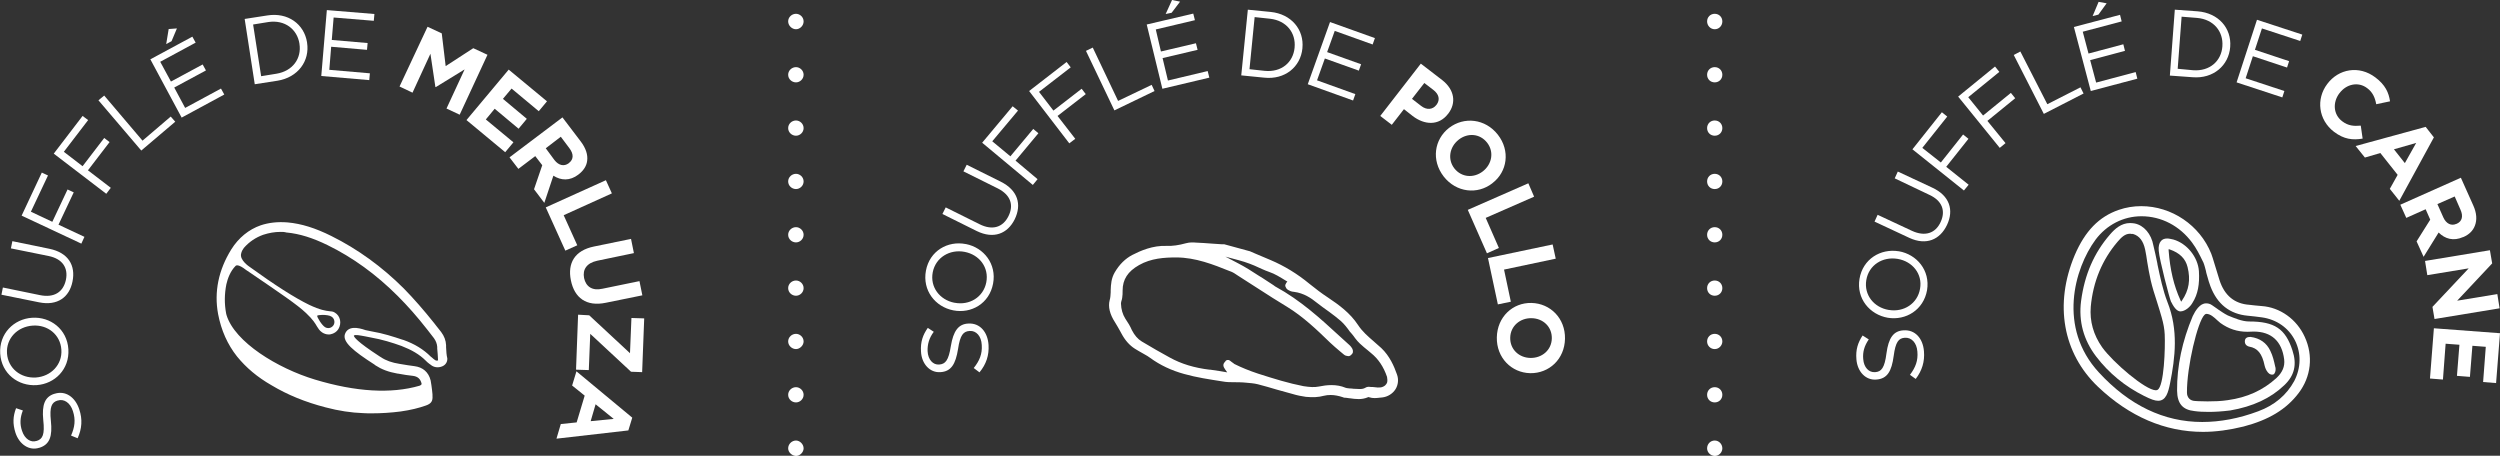 <?xml version="1.0" encoding="utf-8"?>
<!-- Generator: Adobe Illustrator 27.8.1, SVG Export Plug-In . SVG Version: 6.00 Build 0)  -->
<svg version="1.1" id="Capa_1" xmlns="http://www.w3.org/2000/svg" xmlns:xlink="http://www.w3.org/1999/xlink" x="0px" y="0px"
	 viewBox="0 0 1213.9 221.3" style="enable-background:new 0 0 1213.9 221.3;" xml:space="preserve">
<rect x="0" y="0" width="1213.9" height="221.3" fill="#333333" stroke="none"/>
<style type="text/css">
	.st0{fill:#FFFFFF;}
	.st1{fill:none;}
</style>
<g>
	<path class="st0" d="M37.7,212.8l-3.2-1.3c1.8-4.1,2.3-7.6,0.9-11.9c-1.3-4.1-4.4-6.1-7.4-5.1h-0.1c-2.8,0.9-3.9,3-3.2,9.8
		c0.8,7.5-0.5,11.5-5.5,13.1h-0.1c-4.8,1.6-9.7-1.5-11.6-7.3c-1.4-4.4-1.2-8,0.3-11.9l3.3,1.1c-1.4,3.6-1.5,6.7-0.4,9.9
		c1.3,4,4.3,5.8,7,4.9h0.1c2.9-0.9,4-3,3.2-10.2c-0.7-7.3,0.7-11.2,5.4-12.7h0.1c5.2-1.7,10,1.5,12,7.6
		C40.1,203.6,39.8,208.1,37.7,212.8z"/>
	<path class="st0" d="M17.8,187L17.8,187c-8.9,0.6-17.1-5.5-17.7-15.3c-0.6-9.7,6.6-16.8,15.4-17.4h0.1c8.8-0.6,17,5.5,17.6,15.3
		C33.8,179.3,26.6,186.4,17.8,187z M15.9,158.1L15.9,158.1c-7.4,0.5-13,6.2-12.5,13.5s6.7,12.1,13.9,11.7h0.1
		c7.3-0.5,12.9-6.2,12.4-13.5C29.3,162.4,23.1,157.6,15.9,158.1z"/>
	<path class="st0" d="M19,146.8l-18.3-3.7l0.7-3.5l18,3.7c6.8,1.4,11.3-1.4,12.6-7.4c1.2-5.8-1.6-10.2-8.4-11.6l-18.3-3.7l0.7-3.5
		l18,3.7c9.2,1.9,12.8,8.1,11.2,15.9C33.7,144.3,27.9,148.6,19,146.8z"/>
	<path class="st0" d="M10.5,104.7l9.8-20.9l3,1.4L15,102.8l10.4,4.9L32.8,92l3,1.4l-7.4,15.7L41,115l-1.5,3.3L10.5,104.7z"/>
	<path class="st0" d="M26.1,74.6l14-18.3l2.7,2L31,73.7l9.1,7L50.6,67l2.6,2L42.7,82.7l11.1,8.5l-2.2,2.9L26.1,74.6z"/>
	<path class="st0" d="M47.8,48.7l2.8-2.3l18.6,21.9l13.7-11.7l2.2,2.5l-16.5,14L47.8,48.7z"/>
	<path class="st0" d="M73,28.8l20.4-11l1.6,2.9L77.8,30l5.2,9.6l15.4-8.3l1.6,2.9l-15.4,8.3l5.3,9.9l17.4-9.4l1.6,2.9L88.2,57.1
		L73,28.8z M81.9,14.1l4-0.3L83.3,20l-2.6,1.4L81.9,14.1z"/>
	<path class="st0" d="M118.8,9.2l11-1.7c10-1.6,17.9,4.2,19.3,13.1v0.1c1.4,8.9-4.4,16.9-14.4,18.5l-11,1.7L118.8,9.2z M134.2,35.8
		c8-1.3,12.3-7.5,11.2-14.5v-0.1c-1.1-7-7.1-11.7-15.1-10.5l-7.4,1.2l3.9,25.1L134.2,35.8z"/>
	<path class="st0" d="M158.7,4.9l23.1,1.9l-0.3,3.3L162,8.5l-0.9,10.9l17.4,1.5l-0.3,3.3l-17.4-1.5l-0.9,11.2l19.7,1.7l-0.3,3.3
		l-23.3-2L158.7,4.9z"/>
	<path class="st0" d="M207.6,13l6.9,3.2l1.9,15.9l13.4-8.7l6.9,3.2l-13.5,29.1l-6.4-3l8.8-19l-14,8.6l-0.2-0.1L209,26.1L200.3,45
		l-6.3-3L207.6,13z"/>
	<path class="st0" d="M247,33.8l18.6,15.4l-4,4.8l-13.2-11l-4.2,5l11.6,9.7l-4,4.8l-11.6-9.7l-4.3,5.2l13.4,11.1l-4,4.8l-18.8-15.6
		L247,33.8z"/>
	<path class="st0" d="M273.1,57l8.9,11.7c2.5,3.3,3.5,6.5,3.1,9.4c-0.3,2.5-1.8,4.8-4.2,6.6l-0.1,0.1c-4.1,3.1-8.4,2.9-12.1,0.5
		l-4.4,13.2l-5-6.6l4-11.7l-0.1-0.1l-3.3-4.3l-8.2,6.2l-4.3-5.6L273.1,57z M269.2,77.7c2.1,2.7,4.7,3.2,6.9,1.6l0.1-0.1
		c2.4-1.8,2.4-4.4,0.3-7.2l-4.2-5.6L265,72L269.2,77.7z"/>
	<path class="st0" d="M294.2,87.5l2.9,6.4l-23.4,10.6l6.6,14.6l-5.8,2.6l-9.5-21L294.2,87.5z"/>
	<path class="st0" d="M288.4,119.7l18-3.7l1.4,6.9l-17.8,3.7c-5.1,1.1-7.2,4.2-6.4,8.4c0.9,4.2,4,6.3,8.9,5.2l18-3.7l1.4,6.9
		l-17.7,3.6c-9.5,2-15.3-2.4-17-10.9C275.5,127.7,279.1,121.6,288.4,119.7z"/>
	<path class="st0" d="M286.1,153.1l19.8,18.4l0.7-17.1l6.2,0.2l-1,26.1l-5.4-0.2l-19.8-18.4l-0.7,17.6l-6.2-0.2l1-26.7L286.1,153.1z
		"/>
	<path class="st0" d="M307,202.8l-1.9,6.2l-34.9,4l2.1-7.1l7.7-0.8l3.9-13l-6.1-4.9l2.1-6.9L307,202.8z M286.8,204.5l11.2-1.1
		l-8.8-7.1L286.8,204.5z"/>
</g>
<path class="st0" d="M382.7,217.7c0-2.1,1.8-3.8,3.8-3.8l0,0c1.9,0,3.7,1.8,3.7,3.8l0,0c0,1.9-1.8,3.7-3.7,3.7l0,0
	C384.5,221.3,382.7,219.6,382.7,217.7z M382.7,191.7c0-2.1,1.8-3.7,3.8-3.7l0,0c1.9,0,3.7,1.6,3.7,3.7l0,0c0,2.1-1.8,3.7-3.7,3.7
	l0,0C384.5,195.4,382.7,193.8,382.7,191.7z M382.7,165.8c0-2.1,1.8-3.7,3.8-3.7l0,0c1.9,0,3.7,1.6,3.7,3.7l0,0
	c0,1.9-1.8,3.7-3.7,3.7l0,0C384.5,169.5,382.7,167.8,382.7,165.8z M382.7,139.9c0-2.1,1.8-3.7,3.8-3.7l0,0c1.9,0,3.7,1.6,3.7,3.7
	l0,0c0,2.1-1.8,3.7-3.7,3.7l0,0C384.5,143.6,382.7,142,382.7,139.9z M382.7,114c0-2.1,1.8-3.7,3.8-3.7l0,0c1.9,0,3.7,1.6,3.7,3.7
	l0,0c0,2.1-1.8,3.7-3.7,3.7l0,0C384.5,117.7,382.7,116.1,382.7,114z M382.7,88.1c0-2.1,1.8-3.7,3.8-3.7l0,0c1.9,0,3.7,1.6,3.7,3.7
	l0,0c0,2.1-1.8,3.7-3.7,3.7l0,0C384.5,91.8,382.7,90.2,382.7,88.1z M382.7,62.2c0-2.1,1.8-3.7,3.8-3.7l0,0c1.9,0,3.7,1.6,3.7,3.7
	l0,0c0,2.1-1.8,3.7-3.7,3.7l0,0C384.5,65.9,382.7,64.3,382.7,62.2z M382.7,36.3c0-2.1,1.8-3.7,3.8-3.7l0,0c1.9,0,3.7,1.6,3.7,3.7
	l0,0c0,2.1-1.8,3.7-3.7,3.7l0,0C384.5,40,382.7,38.4,382.7,36.3z M382.7,10.4c0-2.1,1.8-3.7,3.8-3.7l0,0c1.9,0,3.7,1.6,3.7,3.7l0,0
	c0,2.1-1.8,3.8-3.7,3.8l0,0C384.5,14.2,382.7,12.4,382.7,10.4z"/>
<path class="st0" d="M828.9,217.7c0-2.1,1.6-3.8,3.7-3.8l0,0c2.1,0,3.7,1.8,3.7,3.8l0,0c0,1.9-1.6,3.7-3.7,3.7l0,0
	C830.5,221.3,828.9,219.6,828.9,217.7z M828.9,191.7c0-2.1,1.6-3.7,3.7-3.7l0,0c2.1,0,3.7,1.6,3.7,3.7l0,0c0,2.1-1.6,3.7-3.7,3.7
	l0,0C830.5,195.4,828.9,193.8,828.9,191.7z M828.9,165.8c0-2.1,1.6-3.7,3.7-3.7l0,0c2.1,0,3.7,1.6,3.7,3.7l0,0
	c0,1.9-1.6,3.7-3.7,3.7l0,0C830.5,169.5,828.9,167.8,828.9,165.8z M828.9,139.9c0-2.1,1.6-3.7,3.7-3.7l0,0c2.1,0,3.7,1.6,3.7,3.7
	l0,0c0,2.1-1.6,3.7-3.7,3.7l0,0C830.5,143.6,828.9,142,828.9,139.9z M828.9,114c0-2.1,1.6-3.7,3.7-3.7l0,0c2.1,0,3.7,1.6,3.7,3.7
	l0,0c0,2.1-1.6,3.7-3.7,3.7l0,0C830.5,117.7,828.9,116.1,828.9,114z M828.9,88.1c0-2.1,1.6-3.7,3.7-3.7l0,0c2.1,0,3.7,1.6,3.7,3.7
	l0,0c0,2.1-1.6,3.7-3.7,3.7l0,0C830.5,91.8,828.9,90.2,828.9,88.1z M828.9,62.2c0-2.1,1.6-3.7,3.7-3.7l0,0c2.1,0,3.7,1.6,3.7,3.7
	l0,0c0,2.1-1.6,3.7-3.7,3.7l0,0C830.5,65.9,828.9,64.3,828.9,62.2z M828.9,36.3c0-2.1,1.6-3.7,3.7-3.7l0,0c2.1,0,3.7,1.6,3.7,3.7
	l0,0c0,2.1-1.6,3.7-3.7,3.7l0,0C830.5,40,828.9,38.4,828.9,36.3z M828.9,10.4c0-2.1,1.6-3.7,3.7-3.7l0,0c2.1,0,3.7,1.6,3.7,3.7l0,0
	c0,2.1-1.6,3.8-3.7,3.8l0,0C830.5,14.2,828.9,12.4,828.9,10.4z"/>
<g>
	<path class="st0" d="M475.6,180.8l-2.8-2.1c2.8-3.5,4.2-6.8,3.9-11.2c-0.2-4.3-2.7-7-5.8-6.8h-0.1c-3,0.2-4.6,1.9-5.6,8.7
		c-1.2,7.5-3.4,11-8.6,11.3h-0.1c-5,0.3-9-4-9.3-10c-0.3-4.7,0.9-8.1,3.3-11.5l2.9,1.9c-2.3,3.1-3.1,6.1-3,9.4
		c0.2,4.2,2.7,6.7,5.5,6.5h0.1c3-0.2,4.6-1.9,5.7-9c1.2-7.2,3.6-10.7,8.5-10.9h0.1c5.5-0.3,9.3,4.1,9.7,10.4
		C480.3,172.5,478.9,176.8,475.6,180.8z"/>
	<path class="st0" d="M462.9,150.7L462.9,150.7c-8.8-1.7-15.1-9.7-13.3-19.3c1.8-9.6,10.6-14.6,19.3-12.9h0.1
		c8.7,1.7,15,9.7,13.2,19.2C480.4,147.4,471.6,152.4,462.9,150.7z M468.4,122.3L468.4,122.3c-7.2-1.4-14.1,2.7-15.5,9.9
		s3.4,13.4,10.5,14.8h0.1c7.2,1.4,14-2.7,15.4-9.9C480.3,129.9,475.6,123.7,468.4,122.3z"/>
	<path class="st0" d="M474.3,112.2l-16.7-8.3l1.6-3.2l16.5,8.2c6.2,3.1,11.3,1.5,14-4c2.6-5.3,1.1-10.2-5.2-13.4l-16.7-8.3l1.6-3.2
		l16.5,8.2c8.4,4.2,10.3,11.1,6.8,18.3C489.2,113.5,482.5,116.2,474.3,112.2z"/>
	<path class="st0" d="M476.9,69.3l14.8-17.7l2.6,2.1l-12.5,14.9l8.8,7.3l11.1-13.3l2.5,2.1L493.1,78l10.7,9l-2.3,2.8L476.9,69.3z"/>
	<path class="st0" d="M499.7,44.2l18.2-14.1l2,2.6l-15.4,11.9l7,9.1l13.7-10.6l2,2.6l-13.7,10.6l8.6,11.1l-2.9,2.2L499.7,44.2z"/>
	<path class="st0" d="M527.3,24.7l3.3-1.6L542.9,49l16.3-7.8l1.4,3l-19.5,9.4L527.3,24.7z"/>
	<path class="st0" d="M556.8,11.9l22.6-5.3l0.8,3.2l-19,4.5l2.5,10.7l17-4l0.8,3.2l-17,4l2.6,10.9l19.3-4.6l0.8,3.2l-22.8,5.4
		L556.8,11.9z M569.1,0l3.9,0.8l-4.1,5.4L566,6.8L569.1,0z"/>
	<path class="st0" d="M605.9,4.7L617,5.8c10,1,16.3,8.6,15.4,17.6v0.1c-0.9,9-8.5,15.3-18.6,14.2l-11.1-1.1L605.9,4.7z M614.1,34.4
		c8.1,0.8,13.8-4.1,14.5-11.2v-0.1c0.7-7.1-3.9-13.1-11.9-14l-7.5-0.8l-2.5,25.3L614.1,34.4z"/>
	<path class="st0" d="M645.8,10.7l21.8,7.8l-1.1,3.1L648.1,15l-3.7,10.3l16.5,5.9l-1.1,3.1l-16.5-5.9L639.5,39l18.6,6.7l-1.1,3.1
		l-22-7.9L645.8,10.7z"/>
	<path class="st0" d="M689.9,30.9l10.4,8c6,4.7,6.9,11.1,2.9,16.3l-0.1,0.1c-4.5,5.9-11.5,5.4-17.2,1l-4.2-3.3l-5.9,7.6l-5.6-4.3
		L689.9,30.9z M690,51.4c2.8,2.2,5.7,1.8,7.4-0.4l0.1-0.1c1.9-2.5,1.2-5.2-1.6-7.3l-4.3-3.3l-6,7.7L690,51.4z"/>
	<path class="st0" d="M703.6,62.1L703.6,62.1c7.3-5.6,17.6-4.5,23.7,3.3c6.1,7.8,4.6,18-2.6,23.5l-0.1,0.1
		c-7.2,5.6-17.5,4.5-23.6-3.3C694.9,77.8,696.4,67.7,703.6,62.1z M720,83.2L720,83.2c4.4-3.4,5.6-9.4,2.1-13.9s-9.4-4.9-13.8-1.5
		l-0.1,0.1c-4.3,3.4-5.5,9.4-2,13.9C709.7,86.2,715.6,86.6,720,83.2z"/>
	<path class="st0" d="M742.1,89l2.8,6.5l-23.5,10.3l6.4,14.6L722,123l-9.3-21.1L742.1,89z"/>
	<path class="st0" d="M753.9,118.7l1.5,6.9l-25.1,5.3l3.3,15.6l-6.3,1.3l-4.8-22.5L753.9,118.7z"/>
	<path class="st0" d="M743.6,147.1L743.6,147.1c9.2,0.2,16.5,7.5,16.3,17.4s-7.7,16.8-16.8,16.7H743c-9.1-0.2-16.4-7.5-16.2-17.4
		C727,153.9,734.5,146.9,743.6,147.1z M743.1,173.8L743.1,173.8c5.6,0.1,10.3-3.8,10.4-9.5c0.1-5.7-4.3-9.7-9.8-9.8h-0.1
		c-5.5-0.1-10.2,3.8-10.3,9.5C733.2,169.7,737.6,173.7,743.1,173.8z"/>
</g>
<path class="st1" d="M615.4,133.1l-1.6-0.6c-1.1-0.4-2.2-0.9-3.3-1.4c-0.7-0.4-1.5-0.7-2.2-1c1.1,0.7,2.3,1.5,3.4,2.2
	c0.7,0.4,1.4,0.9,2.1,1.3c0.9,0.6,1.7,1.1,2.6,1.7c0.9,0.6,1.7,1.1,2.6,1.7c0.3,0.2,0.6,0.4,0.9,0.7c0.9,0.5,1.7,1,2.6,1.5
	c-0.1-0.5-0.1-0.9,0-1.3c0.1-0.3,0.2-0.6,0.3-0.9c-1.2-0.7-2.4-1.4-3.6-2.1C618,134.2,616.7,133.6,615.4,133.1z"/>
<path class="st1" d="M664.5,172.4c-0.4-0.4-0.9-0.7-1.3-1.1c-1.4-1.1-2.8-2.3-4.1-3.6c-0.9-0.8-1.8-1.8-2.5-2.8
	c-0.3-0.3-0.5-0.7-0.8-1.1c-0.5-0.6-0.9-1.2-1.4-1.8l-0.2-0.3c-1.4-1.9-2.7-3.7-4.3-5.1c-1.7-1.5-3.5-2.9-5.5-4.3l-1.4-1
	c-0.6-0.4-1.2-0.9-1.7-1.3c-1-0.7-2-1.5-3-2.2c-2.3-1.9-5.4-4.1-9.5-4.8c8.3,5.7,15.4,12.3,21.9,18.2l5.4,4.9c0.4,0.4,0.8,0.8,1,1.2
	l0.2,0.2c0.9,1.1,1.4,3.1,0.4,4.6c-1,1.5-2.4,2.3-3.7,1.9c-0.7-0.1-1.6-0.2-2.6-1.1l-1.8-1.5c-1.7-1.4-3.4-2.9-4.9-4.3
	c-6.7-6.4-13.1-12.5-20.7-17.2c-4.6-2.8-9.4-5.8-14.6-9.2l-9.2-5.9c-1.3-0.9-2.4-1.7-3.5-2l-0.3-0.1c-7.6-3-16.2-6.4-25.4-6.4
	c-5.4,0-11.7,0.4-17.2,3.5c-5,2.8-7.2,6.2-7.2,11c0,1.2,0,2.5-0.2,3.7c-0.1,0.6-0.2,1.3-0.4,1.9c-0.1,0.2-0.1,0.6-0.1,0.7
	c0.1,2.5,0.7,4.6,1.9,6.5c1.3,2,2.4,3.9,3.2,5.8c1.1,2.2,2.5,3.8,4.2,4.9c4.9,2.9,9.3,5.5,13.6,7.8c5.4,3,11.5,4.8,18.6,5.7
	c0.1,0,0.5,0,0.8,0.1l4.7,0.6c-0.6-1.4-0.2-3,0.8-4c0.6-1.1,1.7-1.6,3-1.5c0.4,0,0.9,0.2,1.4,0.5c0.4,0.2,0.8,0.5,1.1,0.7
	c0.2,0.2,0.4,0.3,0.6,0.4l0.1,0.1c0.1,0.1,0.2,0.2,0.3,0.3c0.1,0,0.1,0.1,0.2,0.1c3.4,1.7,7,3.2,11,4.5c7.8,2.5,14.8,4.7,21.9,6.1
	c3,0.5,5,0.6,6.8,0.2c4.2-0.8,9.1-1.4,13.9,0.6c0.2,0.1,0.5,0.2,1.4,0.2c0,0,0,0,0,0c0.8,0,1.6,0.1,2.4,0.2l0.4,0
	c1.9,0.2,3.2,0.3,4.2-0.3c1.3-0.7,2.5-0.6,3.4-0.5c0.6,0,1.2,0.1,1.8,0.1c1.1,0.1,2,0.2,2.8,0.1c1-0.2,1.5-0.6,1.8-1.3
	c0.1-0.3,0.1-1-0.2-1.9C670.2,178.6,667.8,175,664.5,172.4z"/>
<path class="st0" d="M670.7,169c-1.1-1-2.2-2-3.4-3l-0.1-0.1c-2.9-2.5-5.7-4.9-7.8-8.1c-3.8-5.8-9.3-9.8-14.7-13.4
	c-2.9-1.9-5.8-4.1-8.9-6.6c-5.8-4.8-12.2-8.7-18.8-11.5c-2.3-1-4.7-2-7.1-3l-3-1.3c-0.1,0-0.2,0-0.2-0.1l-0.2,0l-12.1-3.3h-1.3
	l-4.5-0.3c-2.7-0.2-5.3-0.4-8-0.5c-1-0.1-2.9-0.2-4.7,0.3c-3.6,1-6.6,1.4-9.3,1.3c-6.9-0.3-12.9,2.4-16.8,4.4
	c-3.4,1.8-6.2,4.5-8.5,8.4c-1.7,2.9-1.9,5.8-2,8.8l0,0.9c-0.1,1.4-0.1,2.6-0.5,3.9c-0.8,3.1,0,6.7,2.6,10.7c0.9,1.4,1.7,2.9,2.5,4.3
	l0.6,1.1c1.8,3.4,4,5.8,6.5,7.4c1.2,0.8,2.4,1.4,3.4,2c0.5,0.3,0.9,0.5,1.4,0.8c0.9,0.5,1.8,1,2.7,1.7c4.8,3.5,10.3,6.1,16.5,7.8
	c6,1.7,12.2,2.6,18.5,3.6c2.1,0.4,4,0.4,6.1,0.4c1.3,0,2.5,0,4,0.1l1.2,0.1c2,0.2,4.1,0.3,6,0.8c3.1,0.8,6.2,1.7,9.2,2.6l7.6,2.1
	c2.3,0.7,4.4,1.1,6.5,1.4c3.3,0.3,6.1,0.2,8.6-0.5c1.1-0.3,2.3-0.4,3.4-0.4c1.9,0,3.9,0.4,6,1.1c0.2,0.1,0.4,0.2,0.5,0.2
	c0.7,0,1.4,0.1,2,0.2c0.2,0,0.5,0.1,0.7,0.1l0.2,0c2.7,0.4,5.7,0.8,8.7-0.5l0.3-0.1l0.3,0.1c1.8,0.6,3.6,0.4,5.2,0.2l1.1-0.1
	c2.7-0.3,5.1-1.8,6.5-4c1.3-2.1,1.6-4.8,0.7-7.2C676.9,177.8,674.8,172.9,670.7,169z M673.5,185.8c-0.3,0.8-1.1,1.9-3,2.3
	c-1,0.1-2,0.1-3.1-0.1c-0.6-0.1-1.2-0.1-1.8-0.1c-0.8-0.1-1.7-0.2-2.5,0.3c-0.8,0.5-1.7,0.7-2.8,0.7c-0.7,0-1.4-0.1-2.3-0.1l-0.5,0
	c-0.8-0.1-1.6-0.2-2.3-0.2c-1.1-0.1-1.5-0.2-1.8-0.3c-4.5-1.9-9.2-1.4-13.1-0.6c-2,0.4-4.2,0.3-7.4-0.2l0,0
	c-7.2-1.4-14.3-3.6-22.1-6.1c-4.2-1.4-7.9-2.9-11.3-4.6l-0.2-0.1c0,0-0.1-0.1-0.1-0.1c-0.1-0.1-0.3-0.2-0.4-0.3
	c-0.2-0.1-0.4-0.3-0.7-0.5c-0.3-0.2-0.6-0.5-0.9-0.7c-0.3-0.2-0.6-0.3-0.7-0.3c-0.8-0.1-1.3,0.2-1.6,0.8l-0.1,0.1l-0.1,0.1
	c-0.7,0.7-0.9,1.7-0.4,2.6c0.1,0.1,0.2,0.3,0.3,0.5c0.1,0.2,0.2,0.3,0.3,0.5l1,1.4l-3.5-0.6l-4.7-0.7c-0.1,0-0.3,0-0.4,0
	c-7.4-0.9-13.7-2.8-19.3-5.9c-4.3-2.3-8.7-4.9-13.6-7.8c-2-1.2-3.5-3-4.8-5.5c-0.8-1.9-1.9-3.7-3.2-5.6c-1.3-2.1-2-4.5-2.1-7.3
	c0-0.3,0.1-0.9,0.2-1.2c0.2-0.5,0.3-1,0.4-1.6c0.2-1.1,0.2-2.3,0.2-3.5c0-5.4,2.5-9.3,8-12.4c5.8-3.3,12.3-3.7,18-3.7
	c9.4,0,18.2,3.5,25.9,6.6l0.3,0.1c1.2,0.4,2.5,1.2,3.9,2.2l9.2,5.9c5.2,3.4,10,6.4,14.6,9.2c7.8,4.8,14.2,10.9,20.9,17.4
	c1.5,1.4,3.1,2.8,4.9,4.3l1.8,1.5c0.6,0.5,1.2,0.6,1.9,0.7l0.1,0c0.8,0.2,1.6-0.6,2.1-1.3c0.5-0.8,0.2-2.1-0.4-2.8l-0.2-0.3
	c-0.2-0.3-0.5-0.6-0.8-0.9l-5.4-4.9c-8.6-7.9-18.4-16.9-30.5-23.5l-0.2-0.1c-0.2-0.2-0.5-0.4-0.8-0.6c-0.8-0.5-1.7-1.1-2.6-1.7
	c-0.9-0.6-1.7-1.1-2.6-1.7c-0.7-0.4-1.4-0.9-2.1-1.3c-3.2-2.1-6.5-4.2-10-6l-6.1-3.2l6.7,1.8c3.3,0.9,6.6,2.1,9.7,3.6
	c1,0.5,2.1,0.9,3.2,1.4l1.6,0.6c1.4,0.5,2.8,1.1,4,1.8c1.4,0.8,2.8,1.6,4.2,2.5l0.7,0.4l-0.5,0.6c-0.2,0.3-0.4,0.7-0.5,1
	c-0.1,0.5,0.1,1.1,0.5,1.7c0.5,0.6,1.1,1,1.7,1.2l0.2,0.1c0.5,0.2,1.2,0.4,1.8,0.4c4.8,0.6,8.4,3.1,11,5.2c0.9,0.7,1.9,1.4,2.9,2.2
	c0.6,0.4,1.2,0.9,1.8,1.3l1.4,1c2,1.5,3.9,2.9,5.6,4.4c1.7,1.5,3.1,3.3,4.5,5.3l0.2,0.2c0.5,0.5,1,1.2,1.5,1.8
	c0.3,0.4,0.5,0.7,0.8,1.1c0.7,1,1.5,1.8,2.3,2.6c1.3,1.2,2.7,2.4,4.1,3.5c0.4,0.4,0.9,0.7,1.3,1.1c3.5,2.8,6.1,6.6,7.8,11.6
	C673.6,183.7,673.8,185,673.5,185.8z"/>
<g>
	<path class="st0" d="M930.2,184l-2.8-2c2.7-3.6,4-6.9,3.6-11.3c-0.3-4.3-2.9-6.9-6-6.7h-0.1c-3,0.2-4.5,2-5.4,8.8
		c-1,7.5-3.1,11.1-8.4,11.5H911c-5,0.4-9.1-3.7-9.6-9.8c-0.4-4.7,0.7-8.1,3-11.6l3,1.9c-2.2,3.2-3,6.2-2.7,9.5
		c0.3,4.2,2.8,6.6,5.7,6.4h0.1c3-0.2,4.6-2,5.5-9.2c1-7.3,3.3-10.8,8.2-11.1h0.1c5.5-0.4,9.4,3.8,9.9,10.2
		C934.6,175.6,933.3,179.9,930.2,184z"/>
	<path class="st0" d="M916.7,154.3L916.7,154.3c-8.8-1.5-15.4-9.3-13.8-18.9c1.6-9.6,10.2-14.8,19-13.4h0.1
		c8.7,1.5,15.3,9.3,13.7,18.9C934,150.5,925.4,155.7,916.7,154.3z M921.4,125.7L921.4,125.7c-7.3-1.2-14,3-15.2,10.3
		c-1.2,7.2,3.7,13.3,10.9,14.5h0.1c7.2,1.2,13.9-3.1,15.1-10.3C933.6,133,928.6,126.9,921.4,125.7z"/>
	<path class="st0" d="M927.1,115.5l-16.9-7.9l1.5-3.3l16.7,7.8c6.3,2.9,11.4,1.2,13.9-4.3c2.5-5.4,0.8-10.3-5.5-13.2l-16.8-8
		l1.5-3.3l16.7,7.8c8.5,3.9,10.6,10.9,7.2,18.1C942,116.4,935.3,119.3,927.1,115.5z"/>
	<path class="st0" d="M928.6,72.5l14.3-18l2.6,2.1l-12.1,15.2l9,7.1l10.8-13.6l2.6,2.1L945,81l10.9,8.7l-2.3,2.8L928.6,72.5z"/>
	<path class="st0" d="M950.8,46.9l17.9-14.6l2.1,2.6l-15.1,12.3l7.2,8.9l13.5-11l2.1,2.6l-13.5,11l8.8,10.8l-2.8,2.3L950.8,46.9z"/>
	<path class="st0" d="M977.8,26.7L981,25l13.1,25.6l16.1-8.2l1.5,3l-19.3,9.9L977.8,26.7z"/>
	<path class="st0" d="M1007,13.1l22.4-5.9l0.8,3.2l-18.9,5l2.8,10.6l16.9-4.5l0.8,3.2l-16.9,4.5l2.9,10.9L1037,35l0.8,3.2l-22.6,6
		L1007,13.1z M1019,0.9l3.9,0.7l-4,5.5l-2.8,0.7L1019,0.9z"/>
	<path class="st0" d="M1056,4.7l11.1,0.8c10.1,0.8,16.5,8.2,15.8,17.2v0.1c-0.7,9-8.2,15.5-18.2,14.7l-11.1-0.8L1056,4.7z
		 M1064.9,34.1c8.1,0.6,13.7-4.5,14.2-11.6v-0.1c0.5-7.1-4.2-13-12.3-13.7l-7.5-0.6l-1.9,25.3L1064.9,34.1z"/>
	<path class="st0" d="M1095.9,9.6l22,7.2l-1,3.1l-18.6-6.1l-3.4,10.4l16.6,5.5l-1,3.1l-16.6-5.5l-3.5,10.7l18.8,6.2l-1,3.1L1086,40
		L1095.9,9.6z"/>
	<path class="st0" d="M1130,40.8L1130,40.8c5.5-7.4,15.5-9.2,23.4-3.2c4.8,3.6,6.5,7.4,7.1,11.6l-6.7,1.4c-0.6-3.3-1.8-5.9-4.4-7.8
		c-4.3-3.3-10.1-2-13.4,2.4l-0.1,0.1c-3.3,4.4-3,10.3,1.4,13.6c2.9,2.2,5.6,2.4,9,2.1l0.9,6.3c-4.8,0.8-9,0.4-13.9-3.3
		C1125.7,58.2,1124.5,48.1,1130,40.8z"/>
	<path class="st0" d="M1177.8,61.6l4,5.1L1165,97.5l-4.6-5.8l3.8-6.8l-8.4-10.6l-7.5,2.2l-4.5-5.6L1177.8,61.6z M1167.7,79.2
		l5.5-9.8l-10.8,3.1L1167.7,79.2z"/>
	<path class="st0" d="M1194.9,86.3l6,13.4c1.7,3.7,1.9,7.1,0.8,9.9c-0.9,2.4-2.8,4.3-5.6,5.5h-0.1c-4.7,2.1-8.8,0.9-11.9-2.2
		l-7.3,11.8l-3.4-7.5l6.6-10.5v-0.1l-2.2-5l-9.4,4.2l-2.9-6.4L1194.9,86.3z M1186.4,105.6c1.4,3.1,3.9,4.2,6.3,3.1h0.1
		c2.8-1.2,3.3-3.8,1.9-6.9l-2.8-6.4l-8.4,3.7L1186.4,105.6z"/>
	<path class="st0" d="M1209,121.5l1.1,6.4l-17,18.1l19.5-3.2l1.1,6.9l-31.6,5.2l-1-5.9l17.6-18.7l-20.1,3.3l-1.1-6.9L1209,121.5z"/>
	<path class="st0" d="M1213.9,161.8L1212,186l-6.3-0.5l1.3-17.1l-6.5-0.5l-1.2,15.1l-6.3-0.5l1.2-15.1l-6.7-0.5l-1.3,17.4l-6.3-0.5
		l1.9-24.4L1213.9,161.8z"/>
</g>
<path class="st0" d="M216.6,168.6l0-1c-0.1-2.3-0.9-4.4-2.4-6.4c-0.5-0.7-1-1.3-1.5-1.9c-0.3-0.3-0.5-0.6-0.8-1l-1-1.3
	c-5.2-6.5-9.9-11.9-14.8-16.9c-10.6-10.6-22.5-19.2-35.2-25.5c-7.8-3.9-14.6-6-21.2-6.6c-4.9-0.4-9.2,0.1-13.1,1.4
	c-5.8,2-10.8,6.1-14.3,11.7c-6.2,10-8.4,20.6-6.4,31.4c1.5,7.9,4.6,14.8,9.2,20.6c4.4,5.4,9.8,10,16.8,14
	c7.7,4.6,16.2,8.1,26.2,10.7c6.4,1.7,12.5,2.6,18.2,2.8c1.4,0.1,2.9,0.1,4.2,0.1c4.7,0,9.3-0.3,14-0.9c5-0.7,8.9-1.7,12.3-2.9
	c2.6-0.9,3.4-2.2,3.2-4.7l0-0.7c0-0.3-0.1-0.7-0.1-1c0-0.3-0.1-0.7-0.1-1c-0.2-1.6-0.4-3.2-0.7-4.8c-1-4-3.8-6.4-7.8-6.9
	c-2.2-0.3-4.4-0.6-7.2-1.1c-3.8-0.6-6.7-1.6-9.2-3.3l-0.5-0.3c-11.4-7.4-12.5-9.5-12.6-10.1c0.5-0.7,3.1-0.1,5.4,0.3l3,0.6
	c5.2,0.9,10.4,2.5,14.8,4.1c4.9,1.9,8.7,4.1,11.7,7.1c0.5,0.6,1.1,1,1.7,1.5c0.2,0.2,0.4,0.3,0.7,0.5c1.5,1.3,3.6,1.6,5.6,0.8
	c1.7-0.7,2.6-2.2,2.5-3.9C216.8,172.5,216.7,170.6,216.6,168.6z M167.5,162.2c-1.3,3.8,4,8.2,14.3,14.8l0.5,0.4
	c2.9,1.9,6.2,3.2,10.7,4l0.2,0c2.8,0.5,5.1,0.9,7.3,1.1c2.3,0.3,3.6,1.4,4.2,3.7c0,0,0,0,0,0.1c0,0.1,0,0.2,0,0.2
	c-0.1,0.4-0.5,0.6-1,0.8c-13.8,4-30.9,3-50.8-3c-18.2-5.5-38.9-18.2-42.9-31.3c-0.1-0.3-0.1-0.5-0.2-0.8c-0.9-4.8-0.8-9.5,0.1-14.1
	c0.6-2.7,1.9-6.4,4.5-9c0.3-0.3,1.4-0.9,5.1,2l1.8,1.2c14.8,10.1,23,15.6,27.3,19.7c3.4,3.2,4.5,5.1,5.3,6.5c0.7,1.1,1.2,2,2.5,2.9
	c0.9,0.6,2,1,3.1,1c0.4,0,0.8,0,1.1-0.1c1.5-0.3,2.9-1.2,3.7-2.5c1.7-2.8,1-6.4-1.7-8c-0.9-0.6-1.7-0.6-2.7-0.7
	c-1.7-0.2-4.3-0.5-9.8-3.1c-7-3.4-16.7-9.6-29-18.5c0,0-4.9-3.2-4-6.4c0.2-1,0.7-1.9,1.3-2.7c2.6-3,5.8-5.1,9.4-6.4
	c2.8-0.9,5.5-1.4,8.4-1.4c1,0,1.9,0,2.9,0.3l0.1,0c6.3,0.6,12.6,2.6,19.8,6.1c12.3,6,23.7,14.3,34.1,24.7
	c4.9,4.9,9.5,10.1,14.5,16.5l3.1,4c1,1.4,1.5,2.8,1.6,4.2l0,0.8c0.2,1.9,0.3,3.7,0.4,5.8c-0.6,0.2-1.1,0.1-1.5-0.2
	c-0.3-0.2-0.5-0.4-0.8-0.6c-0.4-0.4-0.8-0.7-1.2-1c-3.6-3.6-7.9-6.2-13.2-8.1l-0.7-0.2c-4.2-1.4-9.4-3.1-14.9-4
	c-1-0.2-2-0.4-2.9-0.6C173.8,159,169,158.1,167.5,162.2z M154,153.3c0.2-0.2,1.3-0.4,2.5-0.4c1.6,0,3.5,0.2,4.4,0.8
	c1.4,0.8,1.9,2.7,1.1,4.1c-0.4,0.7-1.1,1.2-1.8,1.4c-0.8,0.2-1.6,0.1-2.3-0.3C156.3,158,153.9,154,154,153.3z"/>
<path class="st1" d="M1048.8,154.1c-0.6-2.2-1.4-4.7-2.3-7.6c-1.1-3.3-2.2-6.8-3-10.3c-0.7-3-1.2-6.1-1.7-9c-0.3-2.1-0.6-4-1-5.9
	c-0.8-3.8-2.5-6.1-5.3-7c-0.2,0-0.5,0-0.7-0.1c-0.2,0-0.4,0-0.7,0c-2.1,0-3.7,1.7-5.4,3.7c-7.4,8.7-11.7,19.2-12.8,31.1
	c-0.6,6.9,1.2,13.3,5.3,19.1c5.9,8.4,23.1,22,25.9,20.5c2.3-1.2,3.5-16.7,3.1-26.2C1050.2,159.9,1049.7,157.2,1048.8,154.1z"/>
<path class="st1" d="M1061.4,129.9c-0.8-3.7-3.3-6.1-7.6-7.8c0.7,8.8,2.4,16.1,5.4,22.8C1062.2,140.3,1062.8,135.5,1061.4,129.9z"/>
<path class="st1" d="M1098,154.8c-2.3-0.3-4.6-0.6-6.9-0.8c-9-0.8-15.3-5.8-18.7-14.9c-0.6-1.7-1.1-3.1-1.4-4.4l-0.6-2.1
	c-0.1-0.2-0.1-0.5-0.3-1c-0.3-1.1-0.6-2.7-1.1-3.8l-0.3-0.5c-1.5-3.1-3-6.3-5.1-9c-5.8-7.9-14.6-12.4-24-12.4c-8.5,0-16.4,4-21.7,11
	c-10.1,13.8-18.1,42.1,1.6,63.4c14.5,15.8,31.2,23.9,49.6,23.9c8.7,0,17.7-1.7,27-5.2c7.8-2.9,13.5-7.7,17.1-14.3
	c3.2-6.1,3.4-13,0.3-18.9C1110.5,159.7,1104.9,155.8,1098,154.8z M1048.7,116.4c0.9-1,2-1.4,3.6-1.4c1,0,2.1,0.2,3.2,0.5
	c6.9,2.1,12.5,9,13,16.1c0.5,6.6-0.5,11.6-3.2,15.8c-1.2,2.2-4,4.5-6.6,4.6v0h-0.1c-1.8,0-3.5-1.7-5.1-4.9c-1-1.8-5.9-21.2-6.2-25.2
	C1047.2,119.4,1047.6,117.6,1048.7,116.4z M1047.9,195.4c-1.7,0-3.7-0.7-7.3-2.4c-9.2-4.7-17.1-11.2-23.4-19.3
	c-6.3-8.2-8.8-17.5-7.5-27.6c1.7-12.9,6.4-23.6,14.2-32.6c2.6-2.9,5.8-5.8,10.4-5.8c0.7,0,1.6,0.1,2.3,0.2c4.9,0.9,8.7,5.4,9.7,11.3
	c0.7,2.8,1.3,5.7,1.9,8.5l0.2,0.7c1.2,6,2.5,12.3,4.7,18c5.5,13.7,3.9,27.3,1.3,39.9C1053.6,190.9,1052.3,195.4,1047.9,195.4z
	 M1109.5,187.7c-6.7,6.4-15.4,10.5-26.6,12.4c-4.1,0.5-7.4,0.7-10.5,0.7c-2.7,0-4.9-0.1-7.1-0.4c-6.1-0.6-9-4-9.1-10.7
	c-0.1-12,2.5-24.3,7.6-36.6c0.7-1.6,1.6-3,2.7-4.2c1.3-1.7,2.9-2.5,4.6-2.5c0.8,0,2.1,0.2,3.3,1.1c0.4,0.3,0.9,0.6,1.3,0.9
	c0.4,0.3,0.8,0.6,1.3,0.9l0.4,0.3c1.5,1.1,2.9,2,4.4,2.8l0.2,0.1c3.2,1.3,6.8,2.9,10,2.9c12.6,0,18.2,3.8,21.6,14.6
	C1116,177,1114.6,182.8,1109.5,187.7z"/>
<path class="st1" d="M1094.3,161.9l-3,0.1c-5.1,0-9.5-1.5-13.6-4.5c-0.5-0.3-1-0.9-1.6-1.4c-1.4-1.3-3.1-2.9-4.7-2.9
	c0,0-0.1,0-0.4,0.2c-2.8,2.8-8.3,24.3-8.2,37.2c0,2,1.1,3.2,3.1,3.3c0.1,0,8.8,0.6,15.7-0.4c9.3-1.2,16.8-4.7,23.2-10.5
	c2.8-2.6,4-5.3,3.6-8.3C1107.2,166.3,1102.4,161.9,1094.3,161.9z M1105.7,178.4c0.2,0.8,0.1,2.3-0.6,3.4c-0.4,0.5-1,0.9-1.6,0.9
	c-0.1,0-0.2,0-0.3,0c-2.9,0-4.2-4.3-4.3-5c-1.1-5.5-3.1-7.9-6.9-8.6c-0.7-0.1-2.7-0.8-2.7-3.3c0-2,1.2-3,3.7-3
	c4.8,0.6,8.3,3.1,10.3,7.2c1.2,2.5,1.8,5.2,2.3,7.6L1105.7,178.4z"/>
<path class="st0" d="M1119.1,163.6c-3.9-8.6-12-14.4-21-15c0,0,0,0,0,0c-1,0-5.7-0.6-5.9-0.6c-7.2-0.5-12.1-4.5-14.5-12l-2.7-8.8
	c-0.4-1.3-0.8-2.7-1.3-4c-5.5-13.8-19.2-23.1-34-23.1c-3.8,0-7.4,0.6-10.9,1.8c-9.6,3.3-16.4,10.3-21.4,22
	c-10,23.8-5.8,47.6,11.3,63.9c15.3,14.5,32.5,21.9,51,21.9c6.2,0,12.8-0.9,19.7-2.6c12.2-3.2,20.7-8.3,26.7-16.2
	C1122.2,182.9,1123.3,172.7,1119.1,163.6z M1114,185c-3.7,6.8-9.6,11.8-17.5,14.7c-9.3,3.5-18.5,5.2-27.2,5.2
	c-18.6,0-35.5-8.1-50.2-24.1c-20-21.7-11.9-50.4-1.6-64.4c5.4-7.2,13.5-11.4,22.3-11.4c9.7,0,18.6,4.7,24.6,12.8
	c2.1,2.8,3.7,6,5.2,9.1l0.3,0.6c0.5,1.2,0.9,2.9,1.2,4c0.1,0.5,0.2,0.8,0.2,1l0.6,2.1c0.3,1.3,0.8,2.7,1.4,4.4
	c3.3,8.7,9.4,13.5,18.1,14.3c2.3,0.2,4.6,0.5,6.9,0.8c7.1,1,13,5.1,16.1,11.3C1117.4,171.5,1117.3,178.6,1114,185z"/>
<path class="st0" d="M1052.4,146.6c-2.2-5.7-3.5-12-4.8-18.1l-0.1-0.7c-0.6-2.9-1.2-5.8-1.9-8.6c-1-5.6-4.6-9.8-9.1-10.7
	c-0.7-0.1-1.5-0.2-2.2-0.2c-4.3,0-7.4,2.8-9.8,5.6c-7.7,8.9-12.3,19.4-14,32.2c-1.3,9.9,1.2,19,7.3,27c6.2,8.1,14,14.5,23.2,19.1
	c3.4,1.7,5.3,2.4,6.9,2.4c3.8,0,4.9-4,5.8-8.5C1056.2,173.6,1057.8,160.2,1052.4,146.6z M1047.6,189.3c-0.2,0.1-0.5,0.2-0.8,0.2
	c-5,0-20.9-13.6-26.1-20.9c-4.2-6-6.1-12.6-5.5-19.7c1.1-12.1,5.5-22.7,13-31.5c1.8-2.1,3.6-3.9,6-3.9c0.3,0,0.5,0,0.7,0.1
	c0.2,0,0.4,0,0.7,0l0.1,0c3.1,0.9,5,3.4,5.9,7.6c0.4,1.9,0.7,3.8,1,5.9c0.5,2.9,1,6,1.7,9c0.8,3.5,1.9,6.9,3,10.3
	c0.9,2.9,1.7,5.4,2.3,7.6c0.9,3.1,1.4,5.9,1.5,8.4C1051.4,169,1050.8,187.6,1047.6,189.3z"/>
<path class="st0" d="M1092.1,156.1c-3.4,0-7.1-1.6-10.3-2.9l-0.2-0.1c-1.6-0.8-3-1.8-4.5-2.8l-0.4-0.3c-0.4-0.3-0.9-0.6-1.3-0.9
	c-0.4-0.3-0.8-0.6-1.3-0.9c-1.1-0.8-2.2-0.9-2.9-0.9c-1.5,0-2.8,0.8-4,2.2c-1,1.2-1.8,2.5-2.5,4c-5.1,12.1-7.7,24.3-7.6,36.2
	c0.1,6.3,2.7,9.3,8.4,9.9c2.1,0.3,4.3,0.4,7,0.4c3,0,6.3-0.2,10.4-0.7c11-1.9,19.6-5.9,26.2-12.2c5-4.7,6.3-10.1,4-17
	C1109.7,159.6,1104.4,156.1,1092.1,156.1z M1105.3,183.6c-6.5,5.9-14.2,9.4-23.6,10.7c-3.2,0.5-6.8,0.6-9.8,0.6
	c-3.5,0-6.1-0.2-6.1-0.2c-2.4-0.1-3.9-1.7-3.9-4.1c-0.1-12.5,5.2-34.5,8.5-37.7c0.3-0.3,0.6-0.5,0.9-0.5c2,0,3.8,1.7,5.3,3.1
	c0.6,0.5,1.1,1,1.5,1.3c4,2.9,8.3,4.3,13.2,4.3l3-0.1c8.6,0,13.7,4.7,14.8,13.5C1109.5,177.9,1108.3,180.8,1105.3,183.6z"/>
<path class="st0" d="M1054.2,146.6l0.1,0.1c1.8,3.7,3.4,4.5,4.4,4.5c2.3,0,4.8-2.2,5.9-4.2c2.6-4.1,3.5-9,3.1-15.4
	c-0.5-6.8-5.8-13.4-12.4-15.3c-1-0.2-2.1-0.5-3-0.5c-1.3,0-2.3,0.4-3,1.2c-0.9,1-1.3,2.6-1.1,4.8
	C1048.5,126,1053.5,145.2,1054.2,146.6z M1053.5,121.1c4.9,1.7,7.7,4.5,8.7,8.6c1.5,6.1,0.7,11.2-2.7,16.2l-0.4,0.6l-0.3-0.6
	c-3.3-7.2-5.1-14.9-5.8-24.3l0-0.6L1053.5,121.1z"/>
<path class="st0" d="M1092.8,163.6c-1.4,0-2.8,0.3-2.8,2.2c0,1.8,1.5,2.4,2.1,2.5c4.1,0.7,6.3,3.4,7.5,9.2l0,0
	c0.1,0.6,1.3,4.6,3.8,4.4c0.4,0,0.8-0.2,1-0.6c0.6-0.8,0.6-2.1,0.5-2.7l-0.2-0.8c-0.5-2.3-1.1-5-2.3-7.4
	C1100.6,166.5,1097.3,164.2,1092.8,163.6z"/>
</svg>
